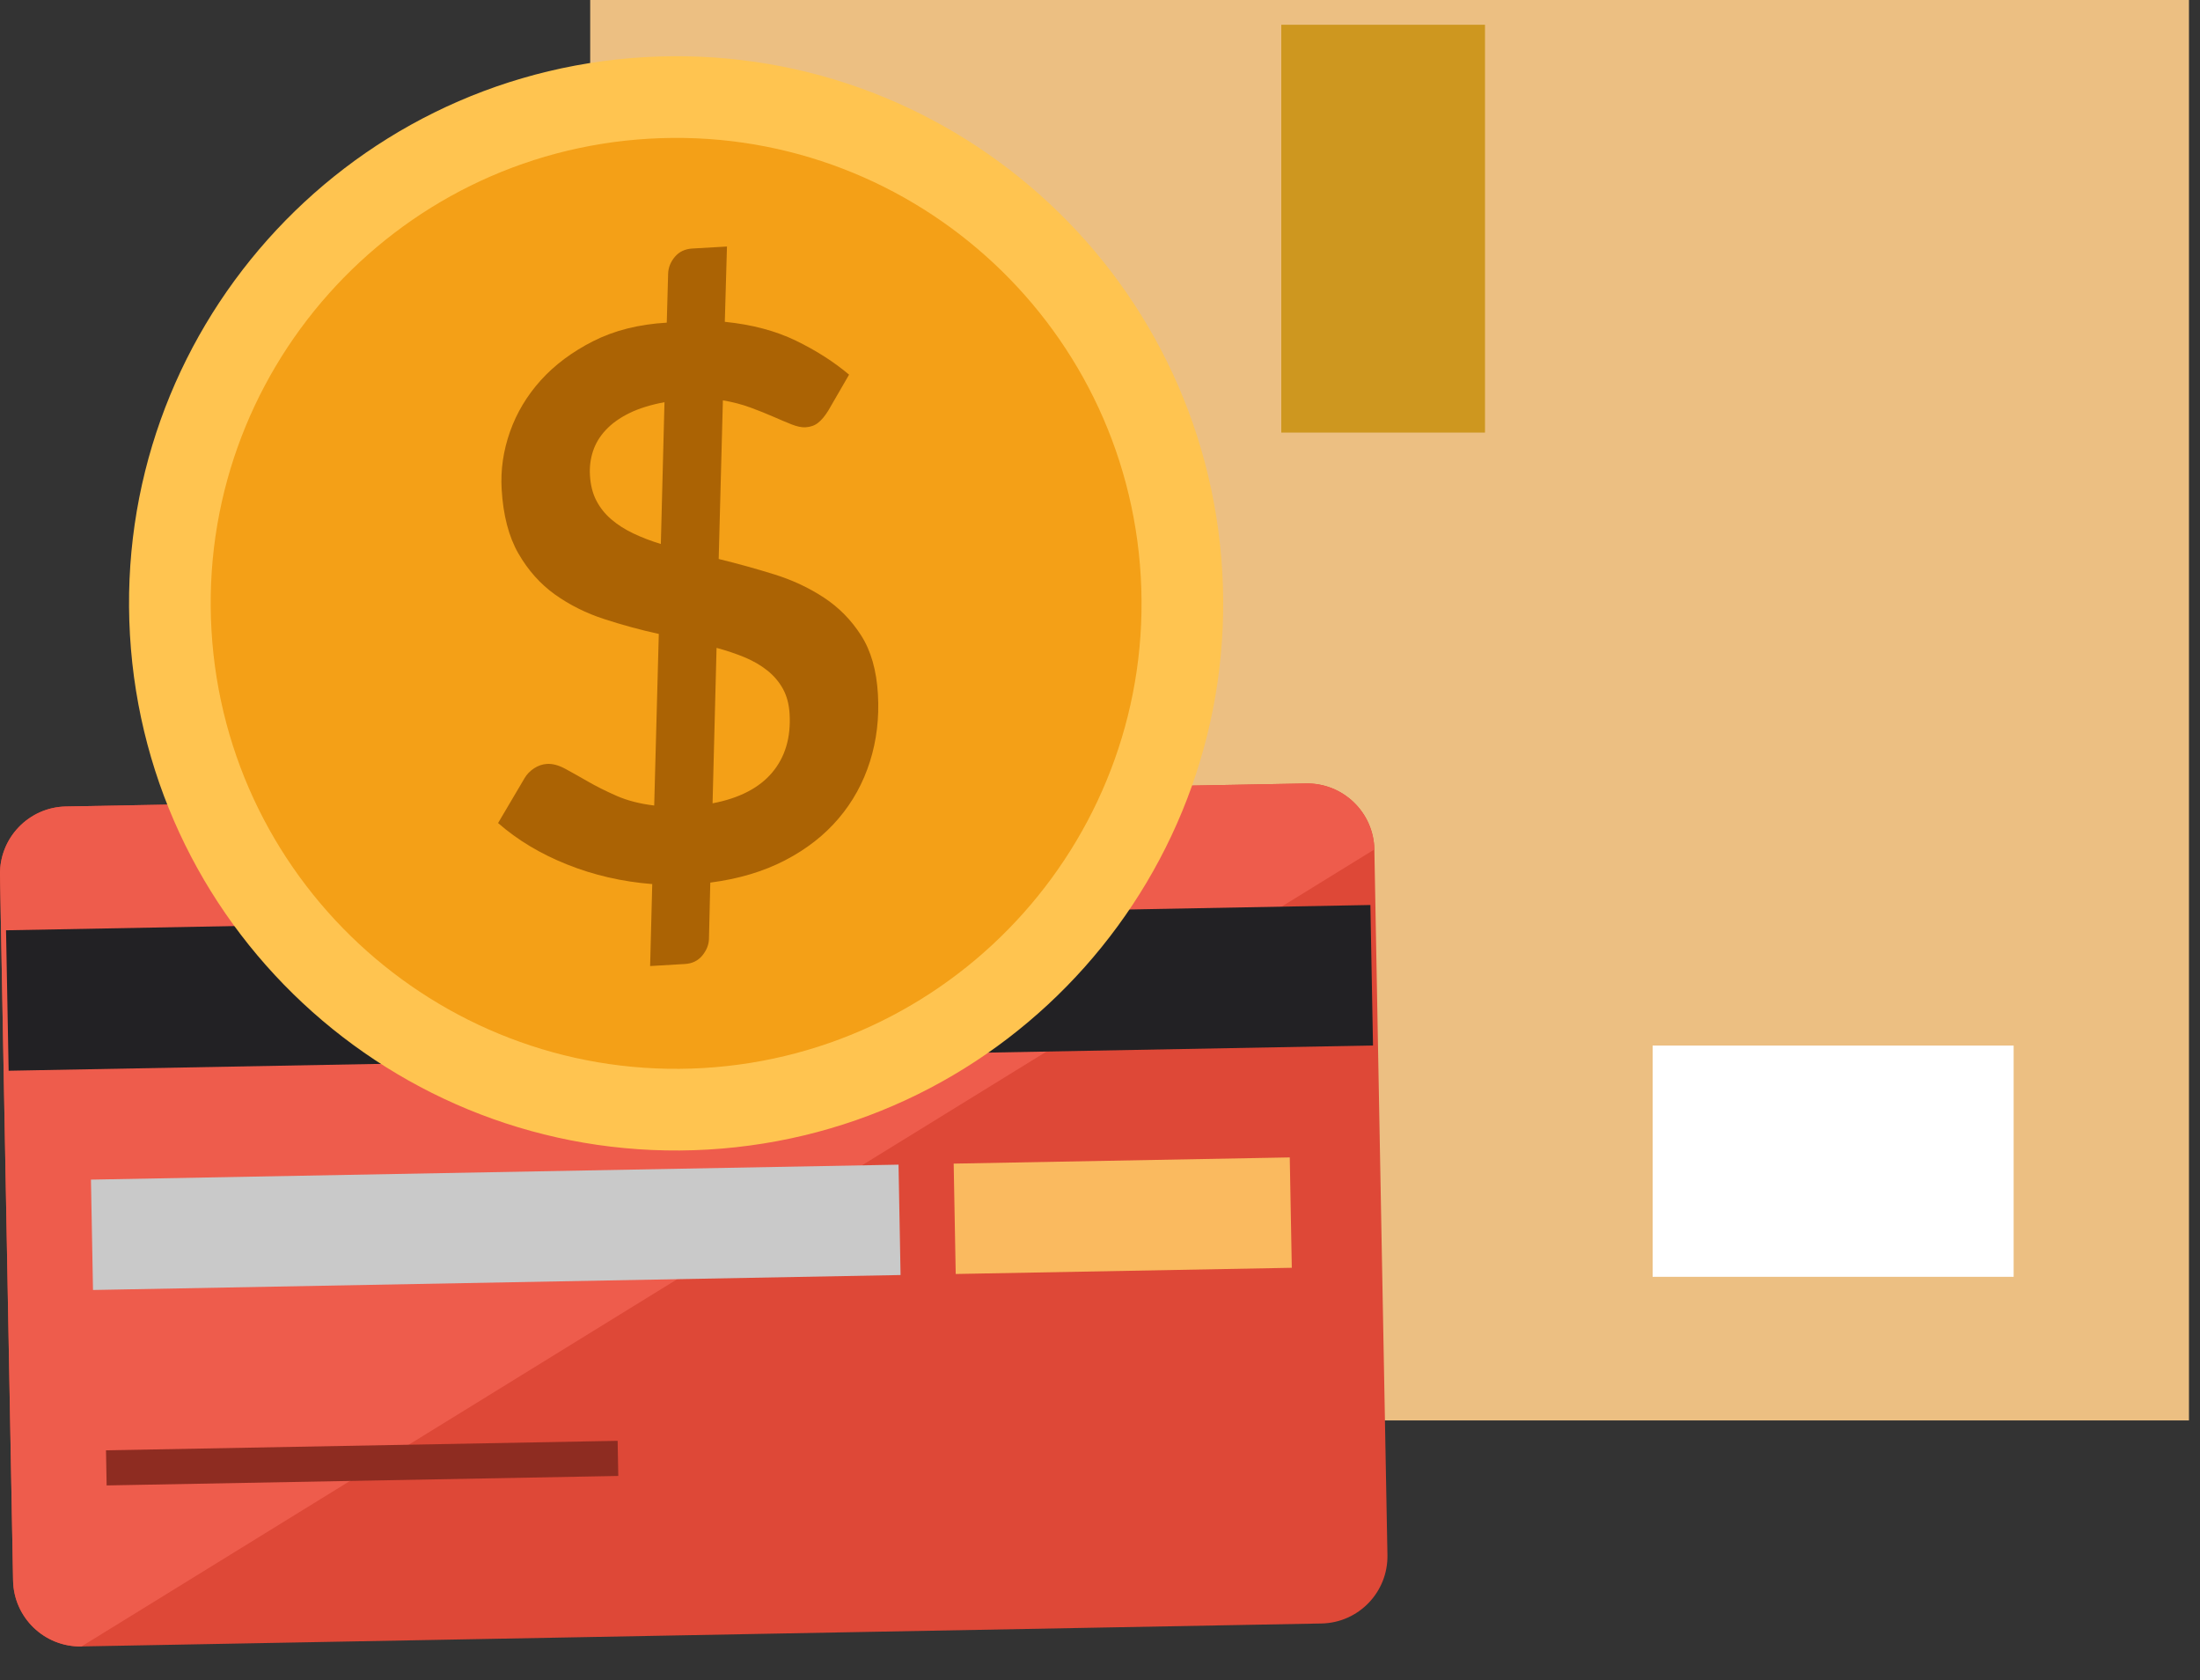 <?xml version="1.0" encoding="UTF-8" standalone="no"?><!DOCTYPE svg PUBLIC "-//W3C//DTD SVG 1.1//EN" "http://www.w3.org/Graphics/SVG/1.1/DTD/svg11.dtd"><svg width="100%" height="100%" viewBox="0 0 55 42" version="1.1" xmlns="http://www.w3.org/2000/svg" xmlns:xlink="http://www.w3.org/1999/xlink" xml:space="preserve" xmlns:serif="http://www.serif.com/" style="fill-rule:evenodd;clip-rule:evenodd;stroke-linejoin:round;stroke-miterlimit:2;"><rect x="0" y="0" width="55" height="42" fill="#333333" stroke="none"/><g><rect x="14.755" y="0" width="39.969" height="35.509" style="fill:#ecbf82;"/><rect x="41.316" y="26.138" width="9.025" height="5.781" style="fill:#fff;"/><rect x="32.032" y="0.619" width="5.093" height="10.195" style="fill:#ce971f;"/><g><path d="M34.359,21.235c-0.017,-0.927 -0.784,-1.666 -1.711,-1.649l-30.999,0.575c-0.927,0.017 -1.666,0.784 -1.649,1.711l0.327,17.639c0.017,0.927 0.784,1.666 1.711,1.648l30.999,-0.574c0.927,-0.017 1.666,-0.784 1.649,-1.711l-0.327,-17.639Z" style="fill:#de4837;"/><path d="M34.359,21.235c-0.017,-0.927 -0.784,-1.666 -1.711,-1.649l-30.999,0.575c-0.927,0.017 -1.666,0.784 -1.649,1.711l0.327,17.639c0.017,0.927 0.784,1.666 1.711,1.648l32.321,-19.924Z" style="fill:#ee5c4c;"/><path d="M34.26,22.624l-34.109,0.632l0.065,3.511l34.109,-0.631l-0.065,-3.512Z" style="fill:#222124;"/><path d="M22.463,29.115l-20.189,0.374l0.051,2.759l20.189,-0.374l-0.051,-2.759Z" style="fill:#c9c9c9;"/><path d="M32.244,28.934l-8.402,0.155l0.051,2.759l8.402,-0.155l-0.051,-2.759Z" style="fill:#faba5f;"/><path d="M15.441,36.019l-12.791,0.237l0.016,0.878l12.791,-0.237l-0.016,-0.878Z" style="fill:#8e2c21;"/></g><g><path d="M16.112,1.429c7.536,-0.437 14.009,5.327 14.445,12.863c0.437,7.536 -5.326,14.009 -12.862,14.446c-7.536,0.436 -14.009,-5.327 -14.446,-12.863c-0.437,-7.536 5.327,-14.009 12.863,-14.446Z" style="fill:#ffc450;"/><path d="M16.23,3.467c6.411,-0.371 11.918,4.532 12.289,10.943c0.372,6.411 -4.531,11.918 -10.942,12.29c-6.412,0.371 -11.918,-4.532 -12.29,-10.943c-0.372,-6.411 4.532,-11.918 10.943,-12.29Z" style="fill:#f4a017;"/><path d="M16.306,22.101c-0.749,-0.059 -1.458,-0.222 -2.126,-0.489c-0.669,-0.267 -1.245,-0.613 -1.728,-1.037l0.661,-1.12c0.058,-0.099 0.138,-0.182 0.239,-0.248c0.101,-0.066 0.209,-0.103 0.324,-0.11c0.139,-0.008 0.291,0.033 0.456,0.122c0.164,0.089 0.352,0.195 0.563,0.316c0.211,0.122 0.451,0.242 0.719,0.36c0.268,0.118 0.582,0.199 0.941,0.242l0.115,-4.289c-0.459,-0.101 -0.914,-0.225 -1.365,-0.372c-0.451,-0.146 -0.862,-0.351 -1.231,-0.614c-0.368,-0.264 -0.673,-0.606 -0.915,-1.027c-0.241,-0.42 -0.38,-0.956 -0.418,-1.606c-0.028,-0.484 0.042,-0.963 0.209,-1.437c0.167,-0.473 0.424,-0.902 0.771,-1.287c0.347,-0.384 0.784,-0.71 1.31,-0.977c0.526,-0.267 1.139,-0.421 1.838,-0.462l0.034,-1.219c0.004,-0.155 0.059,-0.296 0.167,-0.425c0.107,-0.128 0.253,-0.198 0.437,-0.209l0.867,-0.05l-0.054,1.882c0.68,0.069 1.272,0.226 1.777,0.471c0.505,0.245 0.948,0.528 1.33,0.85l-0.521,0.9c-0.082,0.132 -0.165,0.233 -0.251,0.301c-0.085,0.069 -0.191,0.107 -0.318,0.115c-0.095,0.005 -0.21,-0.019 -0.343,-0.071c-0.134,-0.053 -0.288,-0.118 -0.461,-0.194c-0.173,-0.076 -0.364,-0.152 -0.572,-0.229c-0.209,-0.077 -0.438,-0.137 -0.689,-0.18l-0.105,3.966c0.465,0.113 0.927,0.241 1.384,0.383c0.458,0.142 0.874,0.337 1.248,0.583c0.374,0.246 0.684,0.561 0.929,0.945c0.246,0.384 0.386,0.875 0.42,1.472c0.034,0.59 -0.032,1.15 -0.199,1.679c-0.167,0.53 -0.427,1.004 -0.782,1.422c-0.355,0.419 -0.802,0.769 -1.34,1.048c-0.538,0.28 -1.161,0.466 -1.87,0.558l-0.033,1.407c-0.004,0.147 -0.06,0.286 -0.167,0.417c-0.107,0.13 -0.253,0.201 -0.437,0.211l-0.867,0.051l0.053,-2.049Zm3.434,-4.252c-0.014,-0.242 -0.069,-0.45 -0.165,-0.626c-0.097,-0.176 -0.227,-0.33 -0.39,-0.46c-0.164,-0.131 -0.354,-0.241 -0.569,-0.331c-0.216,-0.089 -0.45,-0.168 -0.702,-0.236l-0.1,3.886c0.668,-0.127 1.165,-0.384 1.49,-0.769c0.325,-0.386 0.47,-0.874 0.436,-1.464Zm-4.991,-5.965c0.014,0.241 0.067,0.452 0.16,0.631c0.094,0.18 0.219,0.337 0.377,0.471c0.157,0.135 0.341,0.251 0.551,0.351c0.209,0.099 0.437,0.187 0.684,0.262l0.091,-3.545c-0.347,0.065 -0.641,0.157 -0.883,0.276c-0.241,0.119 -0.437,0.26 -0.587,0.422c-0.15,0.161 -0.256,0.338 -0.318,0.53c-0.063,0.191 -0.088,0.392 -0.075,0.602Z" style="fill:#ab6304;fill-rule:nonzero;"/></g></g></svg>